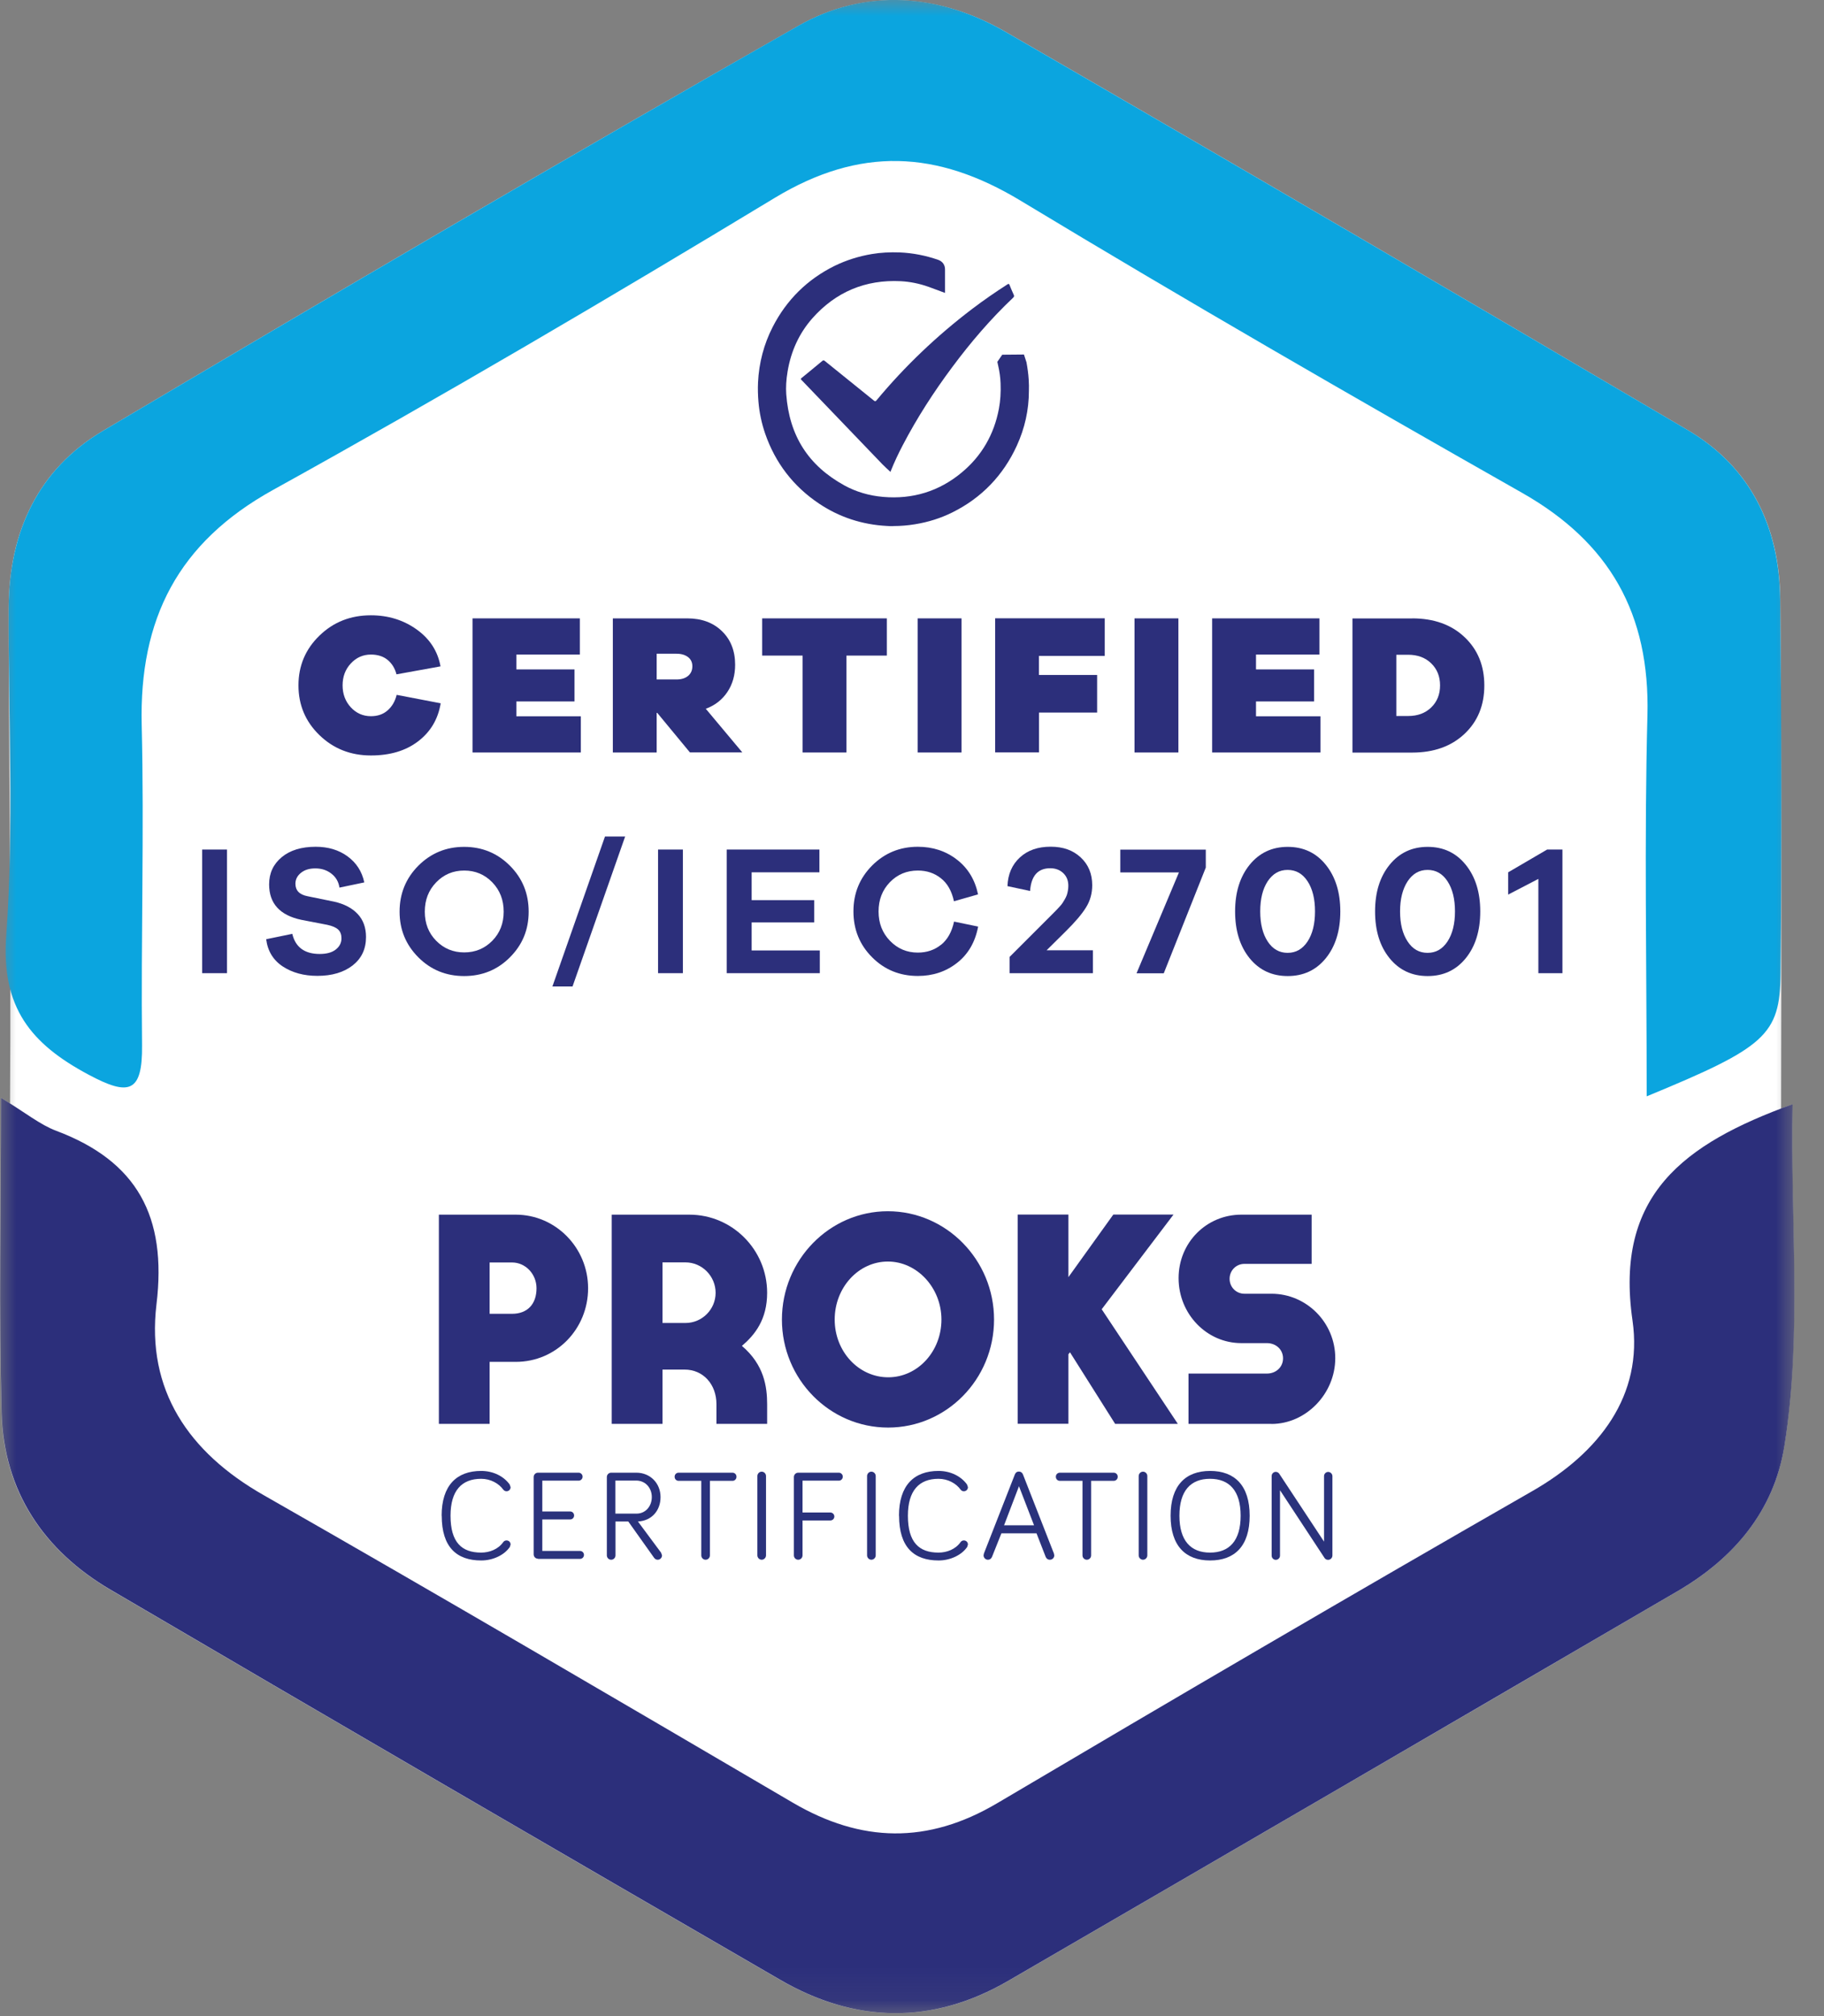 <svg width="57" height="63" viewBox="0 0 57 63" fill="none" xmlns="http://www.w3.org/2000/svg">
<rect x="0" y="0" width="57" height="63" fill="#808080" stroke="none"/>
<mask id="mask0_3596_17411" style="mask-type:luminance" maskUnits="userSpaceOnUse" x="0" y="0" width="57" height="63">
<path d="M56.074 0H0V62.912H56.074V0Z" fill="white"/>
</mask>
<g mask="url(#mask0_3596_17411)">
<path d="M56.016 34.508C55.895 34.551 55.777 34.598 55.66 34.644C55.674 29.621 55.665 21.831 55.634 18.728C55.608 16.469 54.717 14.602 52.74 13.439C45.652 9.268 38.555 5.112 31.432 1C29.346 -0.203 27.041 -0.38 24.955 0.806C17.665 4.947 10.433 9.19 3.221 13.462C1.198 14.657 0.282 16.62 0.27 18.981C0.259 21.469 0.356 29.172 0.313 34.482C0.218 34.421 0.132 34.363 0.023 34.299C0.023 37.814 -0.043 40.978 0.043 44.142C0.109 46.607 1.371 48.46 3.459 49.684C10.419 53.764 17.392 57.822 24.372 61.864C26.719 63.225 29.127 63.28 31.498 61.905C38.474 57.856 45.445 53.796 52.41 49.73C54.165 48.707 55.433 47.233 55.76 45.186C56.32 41.668 55.938 38.142 56.016 34.508Z" fill="white"/>
<path d="M13.772 21.974C13.689 22.476 13.453 22.87 13.065 23.166C12.677 23.462 12.186 23.607 11.591 23.607C10.956 23.607 10.419 23.395 9.982 22.971C9.545 22.548 9.327 22.029 9.327 21.417C9.327 20.805 9.545 20.286 9.982 19.863C10.419 19.439 10.953 19.227 11.591 19.227C12.131 19.227 12.608 19.375 13.019 19.668C13.43 19.961 13.68 20.347 13.766 20.823L12.39 21.072C12.341 20.881 12.246 20.73 12.111 20.619C11.976 20.509 11.801 20.454 11.591 20.454C11.344 20.454 11.134 20.547 10.962 20.733C10.79 20.918 10.706 21.147 10.706 21.417C10.706 21.687 10.792 21.916 10.962 22.102C11.134 22.287 11.344 22.38 11.591 22.38C11.798 22.38 11.97 22.322 12.108 22.203C12.246 22.084 12.344 21.922 12.396 21.713L13.772 21.977V21.974Z" fill="#2C2F7B"/>
<path d="M18.148 23.514H14.766V19.323H18.12V20.454H16.137V20.918H17.953V21.919H16.137V22.383H18.151V23.514H18.148Z" fill="#2C2F7B"/>
<path d="M21.562 23.514L20.539 22.276H20.521V23.514H19.151V19.323H21.475C21.927 19.323 22.289 19.457 22.562 19.724C22.837 19.99 22.973 20.341 22.973 20.773C22.973 21.098 22.892 21.382 22.731 21.623C22.57 21.864 22.346 22.041 22.056 22.148L23.197 23.511H21.562V23.514ZM20.521 21.232H21.142C21.294 21.232 21.415 21.194 21.504 21.119C21.593 21.043 21.636 20.945 21.636 20.817C21.636 20.701 21.593 20.605 21.504 20.535C21.415 20.466 21.294 20.428 21.142 20.428H20.521V21.229V21.232Z" fill="#2C2F7B"/>
<path d="M26.452 20.486V23.514H25.082V20.486H23.817V19.323H27.714V20.486H26.449H26.452Z" fill="#2C2F7B"/>
<path d="M28.676 23.514V19.323H30.047V23.514H28.676Z" fill="#2C2F7B"/>
<path d="M32.469 21.092H34.285V22.267H32.469V23.511H31.098V19.32H34.523V20.495H32.466V21.089L32.469 21.092Z" fill="#2C2F7B"/>
<path d="M35.454 23.514V19.323H36.825V23.514H35.454Z" fill="#2C2F7B"/>
<path d="M41.261 23.514H37.879V19.323H41.233V20.454H39.25V20.918H41.066V21.919H39.25V22.383H41.264V23.514H41.261Z" fill="#2C2F7B"/>
<path d="M44.129 19.323C44.807 19.323 45.353 19.518 45.764 19.906C46.178 20.295 46.385 20.799 46.385 21.42C46.385 22.041 46.178 22.545 45.764 22.934C45.35 23.323 44.804 23.517 44.129 23.517H42.264V19.326H44.129V19.323ZM44.005 22.374C44.304 22.374 44.543 22.284 44.727 22.105C44.911 21.925 45.002 21.696 45.002 21.417C45.002 21.139 44.911 20.91 44.727 20.73C44.543 20.55 44.301 20.46 44.005 20.46H43.635V22.374H44.005Z" fill="#2C2F7B"/>
<path d="M6.318 30.41V26.547H7.094V30.41H6.318Z" fill="#2C2F7B"/>
<path d="M10.864 26.762C11.137 26.962 11.312 27.232 11.384 27.574L10.608 27.736C10.582 27.557 10.499 27.412 10.358 27.301C10.217 27.191 10.051 27.136 9.855 27.136C9.66 27.136 9.519 27.183 9.404 27.275C9.289 27.368 9.232 27.481 9.232 27.615C9.232 27.826 9.358 27.957 9.614 28.006L10.436 28.174C10.752 28.244 10.999 28.372 11.174 28.557C11.35 28.743 11.438 28.984 11.438 29.279C11.438 29.654 11.301 29.946 11.022 30.167C10.743 30.384 10.375 30.494 9.919 30.494C9.496 30.494 9.134 30.396 8.835 30.199C8.537 30.002 8.364 29.717 8.318 29.349L9.134 29.181C9.232 29.598 9.519 29.81 9.99 29.81C10.209 29.81 10.375 29.764 10.493 29.671C10.611 29.578 10.671 29.462 10.671 29.32C10.671 29.204 10.637 29.114 10.571 29.05C10.505 28.986 10.39 28.934 10.226 28.899L9.416 28.743C8.746 28.601 8.41 28.232 8.41 27.635C8.41 27.284 8.542 27.003 8.804 26.785C9.065 26.568 9.421 26.46 9.867 26.46C10.255 26.46 10.585 26.559 10.861 26.759L10.864 26.762Z" fill="#2C2F7B"/>
<path d="M15.935 27.052C16.326 27.444 16.521 27.922 16.521 28.488C16.521 29.053 16.326 29.523 15.935 29.915C15.545 30.306 15.068 30.5 14.504 30.5C13.941 30.5 13.464 30.306 13.073 29.915C12.683 29.523 12.487 29.05 12.487 28.488C12.487 27.925 12.683 27.444 13.073 27.052C13.464 26.661 13.941 26.463 14.504 26.463C15.068 26.463 15.545 26.661 15.935 27.052ZM15.384 29.398C15.622 29.155 15.74 28.853 15.74 28.488C15.74 28.122 15.622 27.818 15.384 27.571C15.145 27.325 14.852 27.203 14.507 27.203C14.162 27.203 13.869 27.325 13.631 27.571C13.392 27.818 13.275 28.122 13.275 28.488C13.275 28.853 13.392 29.155 13.631 29.398C13.869 29.639 14.16 29.761 14.507 29.761C14.855 29.761 15.145 29.639 15.384 29.398Z" fill="#2C2F7B"/>
<path d="M17.892 30.825H17.263L18.906 26.139H19.536L17.892 30.825Z" fill="#2C2F7B"/>
<path d="M20.564 30.41V26.547H21.34V30.41H20.564Z" fill="#2C2F7B"/>
<path d="M25.619 30.41H22.711V26.547H25.607V27.258H23.489V28.128H25.443V28.824H23.489V29.7H25.619V30.41Z" fill="#2C2F7B"/>
<path d="M29.409 29.523C29.61 29.36 29.745 29.12 29.814 28.798L30.567 28.954C30.475 29.439 30.256 29.816 29.909 30.088C29.561 30.361 29.153 30.497 28.682 30.497C28.119 30.497 27.642 30.303 27.254 29.914C26.866 29.526 26.67 29.047 26.67 28.479C26.67 27.91 26.866 27.438 27.254 27.046C27.642 26.658 28.119 26.46 28.682 26.46C29.15 26.46 29.558 26.594 29.903 26.861C30.248 27.127 30.469 27.49 30.564 27.948L29.811 28.163C29.742 27.844 29.607 27.603 29.403 27.444C29.199 27.281 28.958 27.203 28.682 27.203C28.334 27.203 28.044 27.325 27.808 27.568C27.573 27.812 27.455 28.116 27.455 28.482C27.455 28.847 27.573 29.152 27.811 29.398C28.05 29.645 28.34 29.767 28.682 29.767C28.963 29.767 29.205 29.685 29.406 29.523H29.409Z" fill="#2C2F7B"/>
<path d="M34.153 30.41H31.549V29.903L32.839 28.613L32.928 28.523L33.026 28.424C33.043 28.407 33.072 28.375 33.115 28.328C33.158 28.282 33.187 28.244 33.204 28.218C33.221 28.192 33.245 28.154 33.273 28.105C33.302 28.056 33.322 28.012 33.337 27.971C33.351 27.931 33.362 27.887 33.371 27.835C33.38 27.786 33.385 27.734 33.385 27.679C33.385 27.516 33.334 27.386 33.227 27.284C33.121 27.183 32.986 27.131 32.819 27.131C32.434 27.131 32.224 27.368 32.19 27.841L31.483 27.69C31.497 27.313 31.63 27.015 31.874 26.791C32.118 26.568 32.437 26.458 32.831 26.458C33.224 26.458 33.529 26.568 33.77 26.791C34.012 27.015 34.132 27.305 34.132 27.661C34.132 27.913 34.069 28.146 33.94 28.352C33.813 28.56 33.598 28.813 33.296 29.111L32.707 29.694H34.153V30.405V30.41Z" fill="#2C2F7B"/>
<path d="M37.681 27.11L36.368 30.413H35.517L36.842 27.261H35.009V26.55H37.681V27.11Z" fill="#2C2F7B"/>
<path d="M41.431 27.023C41.732 27.397 41.885 27.882 41.885 28.482C41.885 29.082 41.732 29.572 41.431 29.944C41.129 30.315 40.732 30.5 40.241 30.5C39.75 30.5 39.353 30.315 39.051 29.944C38.75 29.572 38.597 29.085 38.597 28.482C38.597 27.879 38.75 27.397 39.051 27.023C39.353 26.652 39.75 26.463 40.241 26.463C40.732 26.463 41.129 26.649 41.431 27.023ZM40.862 29.419C41.017 29.181 41.094 28.868 41.094 28.479C41.094 28.09 41.017 27.777 40.862 27.539C40.706 27.302 40.5 27.183 40.238 27.183C39.977 27.183 39.773 27.302 39.615 27.539C39.459 27.777 39.382 28.09 39.382 28.479C39.382 28.868 39.459 29.181 39.615 29.419C39.77 29.657 39.98 29.775 40.238 29.775C40.497 29.775 40.704 29.657 40.862 29.419Z" fill="#2C2F7B"/>
<path d="M45.804 27.023C46.106 27.397 46.258 27.882 46.258 28.482C46.258 29.082 46.106 29.572 45.804 29.944C45.502 30.315 45.106 30.5 44.614 30.5C44.123 30.5 43.727 30.315 43.425 29.944C43.123 29.572 42.971 29.085 42.971 28.482C42.971 27.879 43.123 27.397 43.425 27.023C43.727 26.652 44.123 26.463 44.614 26.463C45.106 26.463 45.502 26.649 45.804 27.023ZM45.235 29.419C45.39 29.181 45.468 28.868 45.468 28.479C45.468 28.09 45.39 27.777 45.235 27.539C45.08 27.302 44.873 27.183 44.612 27.183C44.35 27.183 44.146 27.302 43.988 27.539C43.833 27.777 43.752 28.09 43.752 28.479C43.752 28.868 43.83 29.181 43.988 29.419C44.143 29.657 44.35 29.775 44.612 29.775C44.873 29.775 45.077 29.657 45.235 29.419Z" fill="#2C2F7B"/>
<path d="M48.826 30.41H48.074V27.464L47.131 27.954V27.258L48.347 26.547H48.826V30.41Z" fill="#2C2F7B"/>
<path d="M13.801 47.364C13.801 46.419 14.269 45.964 15.036 45.964C15.413 45.964 15.74 46.129 15.927 46.387L15.956 46.471C15.956 46.544 15.901 46.599 15.829 46.599C15.795 46.599 15.758 46.587 15.726 46.547C15.591 46.358 15.335 46.21 15.036 46.21C14.427 46.21 14.079 46.581 14.079 47.364C14.079 48.194 14.427 48.516 15.036 48.516C15.298 48.516 15.571 48.411 15.726 48.188C15.755 48.147 15.798 48.136 15.829 48.136C15.901 48.136 15.956 48.191 15.956 48.263L15.933 48.339C15.76 48.594 15.404 48.762 15.039 48.762C14.272 48.762 13.804 48.347 13.804 47.364" fill="#2A327C"/>
<path d="M16.812 48.707C16.737 48.707 16.677 48.646 16.677 48.571V46.155C16.677 46.08 16.737 46.019 16.812 46.019H18.082C18.148 46.019 18.206 46.074 18.206 46.143C18.206 46.213 18.151 46.268 18.082 46.268H16.947V47.231H17.818C17.887 47.231 17.941 47.286 17.941 47.356C17.941 47.425 17.887 47.48 17.818 47.48H16.947V48.464H18.125C18.194 48.464 18.249 48.519 18.249 48.588C18.249 48.658 18.194 48.713 18.125 48.713H16.812V48.707Z" fill="#2A327C"/>
<path d="M19.234 47.298H19.895C20.171 47.298 20.369 47.069 20.369 46.781C20.369 46.494 20.168 46.265 19.881 46.265H19.231V47.295L19.234 47.298ZM19.234 48.603C19.234 48.678 19.174 48.739 19.099 48.739C19.024 48.739 18.964 48.678 18.964 48.603V46.155C18.964 46.08 19.024 46.019 19.099 46.019H19.886C20.326 46.019 20.642 46.355 20.642 46.781C20.642 47.208 20.36 47.524 19.935 47.544L20.659 48.519L20.688 48.603C20.688 48.678 20.628 48.739 20.553 48.739C20.513 48.739 20.47 48.722 20.438 48.675L19.634 47.544H19.234V48.603Z" fill="#2A327C"/>
<path d="M21.208 46.274C21.136 46.274 21.082 46.219 21.082 46.146C21.082 46.074 21.136 46.019 21.208 46.019H22.889C22.961 46.019 23.015 46.074 23.015 46.146C23.015 46.219 22.961 46.274 22.889 46.274H22.185V48.603C22.185 48.678 22.125 48.739 22.05 48.739C21.975 48.739 21.915 48.678 21.915 48.603V46.274H21.208Z" fill="#2A327C"/>
<path d="M23.938 48.603C23.938 48.675 23.877 48.739 23.803 48.739C23.728 48.739 23.668 48.675 23.668 48.603V46.123C23.668 46.051 23.728 45.987 23.803 45.987C23.877 45.987 23.938 46.051 23.938 46.123V48.603Z" fill="#2A327C"/>
<path d="M25.079 48.603C25.079 48.678 25.018 48.739 24.944 48.739C24.869 48.739 24.809 48.678 24.809 48.603V46.155C24.809 46.08 24.869 46.019 24.944 46.019H26.214C26.28 46.019 26.337 46.074 26.337 46.143C26.337 46.213 26.283 46.268 26.214 46.268H25.079V47.263H25.949C26.015 47.263 26.073 47.318 26.073 47.388C26.073 47.457 26.018 47.512 25.949 47.512H25.079V48.606V48.603Z" fill="#2A327C"/>
<path d="M27.366 48.603C27.366 48.675 27.305 48.739 27.231 48.739C27.156 48.739 27.096 48.675 27.096 48.603V46.123C27.096 46.051 27.156 45.987 27.231 45.987C27.305 45.987 27.366 46.051 27.366 46.123V48.603Z" fill="#2A327C"/>
<path d="M28.093 47.364C28.093 46.419 28.561 45.964 29.328 45.964C29.705 45.964 30.032 46.129 30.219 46.387L30.248 46.471C30.248 46.544 30.193 46.599 30.121 46.599C30.084 46.599 30.049 46.587 30.018 46.547C29.883 46.358 29.627 46.21 29.328 46.21C28.719 46.21 28.372 46.581 28.372 47.364C28.372 48.194 28.719 48.516 29.328 48.516C29.59 48.516 29.863 48.411 30.018 48.188C30.047 48.147 30.09 48.136 30.121 48.136C30.193 48.136 30.248 48.191 30.248 48.263L30.225 48.339C30.052 48.594 29.696 48.762 29.331 48.762C28.564 48.762 28.096 48.347 28.096 47.364" fill="#2A327C"/>
<path d="M31.843 46.442L31.377 47.663H32.314L31.843 46.442ZM31.294 47.913L31.003 48.643C30.983 48.696 30.94 48.739 30.871 48.739C30.797 48.739 30.736 48.675 30.736 48.603L30.748 48.542L31.713 46.077C31.733 46.027 31.768 45.984 31.84 45.984C31.906 45.984 31.952 46.027 31.969 46.077L32.934 48.542L32.946 48.603C32.946 48.675 32.891 48.739 32.808 48.739C32.742 48.739 32.696 48.698 32.676 48.646L32.391 47.913H31.288H31.294Z" fill="#2A327C"/>
<path d="M33.121 46.274C33.05 46.274 32.995 46.219 32.995 46.146C32.995 46.074 33.05 46.019 33.121 46.019H34.802C34.874 46.019 34.929 46.074 34.929 46.146C34.929 46.219 34.874 46.274 34.802 46.274H34.098V48.603C34.098 48.678 34.038 48.739 33.963 48.739C33.889 48.739 33.828 48.678 33.828 48.603V46.274H33.118H33.121Z" fill="#2A327C"/>
<path d="M35.854 48.603C35.854 48.675 35.794 48.739 35.719 48.739C35.644 48.739 35.584 48.675 35.584 48.603V46.123C35.584 46.051 35.644 45.987 35.719 45.987C35.794 45.987 35.854 46.051 35.854 46.123V48.603Z" fill="#2A327C"/>
<path d="M36.857 47.364C36.857 48.142 37.21 48.516 37.813 48.516C38.417 48.516 38.77 48.145 38.77 47.364C38.77 46.584 38.417 46.21 37.813 46.21C37.21 46.21 36.857 46.581 36.857 47.364ZM36.581 47.364C36.581 46.419 37.049 45.964 37.816 45.964C38.584 45.964 39.052 46.419 39.052 47.364C39.052 48.31 38.586 48.762 37.816 48.762C37.046 48.762 36.581 48.304 36.581 47.364Z" fill="#2A327C"/>
<path d="M41.638 46.12V48.606C41.638 48.681 41.578 48.742 41.503 48.742C41.454 48.742 41.419 48.722 41.394 48.687L40 46.567V48.611C40 48.684 39.94 48.742 39.868 48.742C39.796 48.742 39.739 48.681 39.739 48.611V46.123C39.739 46.051 39.799 45.993 39.868 45.993C39.917 45.993 39.954 46.022 39.974 46.048L41.376 48.173V46.126C41.376 46.053 41.437 45.995 41.506 45.995C41.575 45.995 41.638 46.056 41.638 46.126" fill="#2A327C"/>
<path d="M16.005 39.322H15.177V41.181H16.005C16.582 41.181 16.893 40.796 16.893 40.256C16.893 39.717 16.502 39.322 16.005 39.322ZM16.12 42.428H15.177V44.369H13.844V38.084H16.12C17.312 38.084 18.255 39.073 18.255 40.256C18.255 41.44 17.312 42.428 16.12 42.428Z" fill="#2C2F7B"/>
<path d="M15.301 41.054H16.002C16.479 41.054 16.766 40.755 16.766 40.256C16.766 39.813 16.424 39.45 16.002 39.45H15.301V41.054ZM16.005 41.306H15.051V39.195H16.005C16.565 39.195 17.019 39.67 17.019 40.256C17.019 40.894 16.619 41.309 16.005 41.309M13.967 44.241H15.051V42.304H16.12C17.246 42.304 18.128 41.405 18.128 40.259C18.128 39.114 17.226 38.215 16.12 38.215H13.967V44.244V44.241ZM15.301 44.493H13.715V37.956H16.117C17.364 37.956 18.378 38.989 18.378 40.256C18.378 41.524 17.387 42.556 16.117 42.556H15.301V44.496V44.493Z" fill="#2C2F7B"/>
<path d="M21.421 39.322H20.576V41.468H21.421C22.007 41.468 22.487 40.984 22.487 40.401C22.487 39.818 22.007 39.325 21.421 39.325M22.987 42.06C23.699 42.6 23.849 43.226 23.849 43.881V44.366H22.516V43.881C22.516 43.217 22.07 42.669 21.395 42.669H20.576V44.366H19.243V38.081H21.547C22.82 38.081 23.852 39.122 23.852 40.398C23.852 41.242 23.441 41.7 22.99 42.06" fill="#2C2F7B"/>
<path d="M20.703 41.341H21.421C21.941 41.341 22.363 40.917 22.363 40.398C22.363 39.879 21.941 39.447 21.421 39.447H20.703V41.338V41.341ZM21.421 41.593H20.45V39.195H21.421C22.079 39.195 22.613 39.734 22.613 40.398C22.613 41.062 22.079 41.593 21.421 41.593ZM22.639 44.241H23.723V43.881C23.723 43.333 23.625 42.704 22.909 42.162L22.777 42.063L22.907 41.962C23.329 41.625 23.72 41.205 23.72 40.401C23.72 39.195 22.743 38.212 21.542 38.212H19.364V44.241H20.447V42.544H21.389C22.099 42.544 22.636 43.119 22.636 43.884V44.244L22.639 44.241ZM23.975 44.493H22.389V43.881C22.389 43.252 21.97 42.797 21.395 42.797H20.703V44.493H19.116V37.956H21.544C22.884 37.956 23.973 39.053 23.973 40.398C23.973 41.231 23.593 41.709 23.185 42.057C23.881 42.649 23.973 43.336 23.973 43.881V44.493H23.975Z" fill="#2C2F7B"/>
<path d="M27.754 43.165C28.73 43.165 29.541 42.295 29.541 41.234C29.541 40.172 28.722 39.296 27.745 39.296C26.768 39.296 25.958 40.175 25.958 41.234C25.958 42.292 26.768 43.165 27.754 43.165ZM27.745 37.977C29.515 37.977 30.937 39.43 30.937 41.236C30.937 43.043 29.524 44.487 27.754 44.487C25.984 44.487 24.561 43.035 24.561 41.236C24.561 39.438 25.975 37.977 27.745 37.977Z" fill="#2C2F7B"/>
<path d="M27.745 39.421C26.829 39.421 26.084 40.233 26.084 41.234C26.084 42.234 26.834 43.038 27.757 43.038C28.679 43.038 29.42 42.228 29.42 41.234C29.42 40.239 28.656 39.421 27.748 39.421M27.754 43.29C26.694 43.29 25.831 42.368 25.831 41.234C25.831 40.1 26.691 39.169 27.745 39.169C28.8 39.169 29.667 40.114 29.667 41.234C29.667 42.353 28.808 43.29 27.754 43.29ZM27.745 38.102C26.058 38.102 24.688 39.505 24.688 41.234C24.688 42.962 26.064 44.357 27.754 44.357C29.443 44.357 30.811 42.956 30.811 41.234C30.811 39.511 29.435 38.102 27.742 38.102M27.754 44.609C25.924 44.609 24.435 43.096 24.435 41.234C24.435 39.372 25.921 37.849 27.745 37.849C29.57 37.849 31.064 39.369 31.064 41.234C31.064 43.098 29.578 44.609 27.754 44.609Z" fill="#2C2F7B"/>
<path d="M31.929 38.084H33.262V40.3L34.854 38.084H36.42L34.276 40.912L36.569 44.366H34.917L33.449 42.043L33.262 42.275V44.366H31.929V38.084Z" fill="#2C2F7B"/>
<path d="M34.983 44.241H36.334L34.121 40.906L36.164 38.209H34.917L33.135 40.691V38.209H32.052V44.238H33.135V42.228L33.46 41.822L34.983 44.238V44.241ZM36.805 44.493H34.848L33.437 42.257L33.388 42.318V44.49H31.802V37.953H33.388V39.908L34.791 37.953H36.672L34.428 40.912L36.805 44.49V44.493Z" fill="#2C2F7B"/>
<path d="M39.73 40.552C40.77 40.552 41.597 41.413 41.597 42.437C41.597 43.461 40.761 44.369 39.73 44.369H37.267V43.049H39.589C39.937 43.049 40.221 42.797 40.221 42.449C40.221 42.101 39.937 41.848 39.589 41.848H38.79C37.767 41.848 36.957 40.97 36.957 39.946C36.957 38.922 37.767 38.087 38.79 38.087H40.862V39.372H38.888C38.557 39.372 38.302 39.633 38.302 39.963C38.302 40.294 38.56 40.555 38.888 40.555H39.733L39.73 40.552Z" fill="#2C2F7B"/>
<path d="M37.391 44.241H39.73C40.675 44.241 41.471 43.414 41.471 42.437C41.471 41.46 40.69 40.68 39.73 40.68H38.885C38.486 40.68 38.173 40.364 38.173 39.961C38.173 39.557 38.486 39.241 38.885 39.241H40.733V38.212H38.788C37.845 38.212 37.081 38.989 37.081 39.943C37.081 40.897 37.845 41.721 38.788 41.721H39.586C40.012 41.721 40.342 42.04 40.342 42.449C40.342 42.858 40.009 43.177 39.586 43.177H37.391V44.244V44.241ZM39.73 44.493H37.141V42.922H39.589C39.877 42.922 40.095 42.718 40.095 42.446C40.095 42.173 39.877 41.97 39.589 41.97H38.79C37.71 41.97 36.831 41.06 36.831 39.94C36.831 38.821 37.71 37.956 38.79 37.956H40.989V39.494H38.888C38.63 39.494 38.425 39.7 38.425 39.961C38.425 40.221 38.63 40.427 38.888 40.427H39.733C40.831 40.427 41.727 41.329 41.727 42.44C41.727 43.551 40.813 44.496 39.733 44.496" fill="#2C2F7B"/>
<path d="M51.459 34.259C51.459 30.141 51.381 26.249 51.482 22.36C51.565 19.181 50.304 16.954 47.563 15.399C42.305 12.415 37.066 9.396 31.892 6.27C29.274 4.689 26.866 4.579 24.211 6.183C19.039 9.312 13.824 12.38 8.537 15.307C5.56 16.954 4.347 19.341 4.428 22.661C4.508 25.991 4.402 29.326 4.439 32.655C4.457 34.16 4.023 34.253 2.77 33.583C0.966 32.62 0.029 31.486 0.195 29.218C0.443 25.823 0.256 22.398 0.27 18.984C0.282 16.62 1.195 14.66 3.218 13.462C10.433 9.19 17.666 4.948 24.952 0.803C27.041 -0.383 29.346 -0.206 31.429 0.998C38.549 5.11 45.649 9.266 52.737 13.436C54.714 14.599 55.605 16.467 55.631 18.726C55.674 22.627 55.677 26.527 55.642 30.428C55.625 32.345 55.174 32.728 51.459 34.259Z" fill="#0BA5DF"/>
<path d="M0.023 34.299C0.813 34.781 1.253 35.146 1.756 35.335C4.284 36.286 5.221 38.008 4.89 40.758C4.569 43.435 5.89 45.383 8.238 46.72C13.775 49.879 19.271 53.106 24.771 56.328C26.912 57.584 28.989 57.631 31.159 56.349C36.716 53.063 42.287 49.803 47.887 46.593C49.985 45.389 51.352 43.6 51.016 41.265C50.45 37.353 52.602 35.744 56.019 34.505C55.944 38.136 56.326 41.666 55.763 45.183C55.435 47.231 54.171 48.704 52.413 49.728C45.445 53.794 38.477 57.854 31.5 61.902C29.13 63.277 26.722 63.225 24.375 61.862C17.395 57.819 10.421 53.762 3.462 49.681C1.373 48.458 0.115 46.604 0.049 44.139C-0.037 40.978 0.029 37.811 0.029 34.296L0.023 34.299Z" fill="#2C2F7B"/>
<path d="M27.828 14.747C27.742 14.666 27.656 14.593 27.576 14.509C26.736 13.636 25.898 12.76 25.058 11.885C25.015 11.841 25.015 11.841 25.064 11.8C25.274 11.627 25.487 11.455 25.694 11.281C25.725 11.255 25.745 11.255 25.777 11.281C26.285 11.693 26.797 12.102 27.305 12.514C27.343 12.546 27.363 12.546 27.395 12.505C28.282 11.438 29.282 10.487 30.386 9.649C30.742 9.379 31.107 9.127 31.483 8.886C31.521 8.863 31.532 8.866 31.549 8.906C31.59 9.011 31.633 9.112 31.679 9.211C31.696 9.248 31.693 9.269 31.662 9.301C30.96 9.965 30.334 10.696 29.759 11.47C29.182 12.244 28.659 13.053 28.211 13.912C28.073 14.176 27.946 14.443 27.837 14.718C27.831 14.73 27.831 14.744 27.828 14.744V14.747Z" fill="#2C2F7B"/>
<path d="M29.291 8.802C29.222 8.775 29.162 8.752 29.099 8.732C28.794 8.625 28.481 8.558 28.159 8.543C26.975 8.483 25.987 8.9 25.202 9.791C24.757 10.298 24.487 10.896 24.375 11.565C24.332 11.821 24.311 12.079 24.329 12.337C24.429 13.711 25.081 14.735 26.28 15.393C26.682 15.614 27.119 15.736 27.576 15.776C28.564 15.863 29.446 15.597 30.21 14.961C30.88 14.405 31.294 13.688 31.457 12.824C31.509 12.543 31.524 12.261 31.512 11.977C31.503 11.774 31.475 11.574 31.432 11.377C31.423 11.342 31.432 11.333 31.463 11.333C31.572 11.333 31.682 11.333 31.794 11.333C31.822 11.333 31.837 11.342 31.84 11.371C31.868 11.542 31.894 11.713 31.906 11.89C31.914 12 31.914 12.111 31.912 12.221C31.909 12.784 31.791 13.323 31.555 13.833C31.15 14.718 30.515 15.373 29.647 15.803C29.3 15.974 28.932 16.087 28.55 16.151C28.274 16.197 27.998 16.211 27.719 16.197C26.998 16.159 26.329 15.945 25.725 15.541C24.964 15.034 24.429 14.341 24.13 13.468C24.027 13.169 23.964 12.859 23.935 12.543C23.918 12.351 23.912 12.16 23.921 11.969C23.949 11.394 24.09 10.846 24.352 10.336C24.763 9.532 25.372 8.929 26.176 8.532C26.527 8.361 26.895 8.245 27.28 8.181C27.553 8.137 27.828 8.123 28.104 8.135C28.492 8.152 28.869 8.227 29.233 8.355C29.271 8.367 29.285 8.384 29.282 8.427C29.279 8.552 29.282 8.677 29.282 8.804L29.291 8.802Z" fill="#2C2F7B"/>
<path d="M27.921 16.441C27.852 16.441 27.783 16.441 27.714 16.435C26.941 16.394 26.231 16.162 25.599 15.739C24.794 15.202 24.225 14.463 23.909 13.543C23.803 13.233 23.731 12.902 23.702 12.56C23.685 12.357 23.679 12.151 23.688 11.954C23.717 11.339 23.872 10.754 24.145 10.22C24.579 9.37 25.231 8.729 26.079 8.309C26.441 8.132 26.834 8.007 27.248 7.938C27.527 7.891 27.811 7.877 28.122 7.888C28.527 7.906 28.929 7.984 29.32 8.12C29.461 8.172 29.535 8.283 29.532 8.431C29.532 8.52 29.532 8.607 29.532 8.697V9.153L29.021 8.964C28.728 8.86 28.435 8.802 28.148 8.787C27.047 8.732 26.116 9.121 25.383 9.95C24.978 10.411 24.72 10.965 24.613 11.603C24.567 11.873 24.556 12.105 24.57 12.317C24.665 13.619 25.263 14.553 26.395 15.173C26.751 15.367 27.156 15.489 27.596 15.527C28.518 15.608 29.349 15.353 30.055 14.764C30.673 14.251 31.064 13.581 31.216 12.772C31.262 12.525 31.279 12.267 31.268 11.98C31.262 11.8 31.236 11.612 31.193 11.426L31.167 11.307L31.32 11.084L31.998 11.078L32.078 11.322C32.11 11.499 32.136 11.681 32.147 11.864C32.156 11.983 32.156 12.099 32.153 12.215C32.153 12.81 32.024 13.384 31.776 13.926C31.351 14.857 30.67 15.562 29.757 16.014C29.4 16.191 29.009 16.316 28.59 16.383C28.366 16.42 28.142 16.438 27.918 16.438L27.921 16.441Z" fill="#2C2F7B"/>
</g>
</svg>

